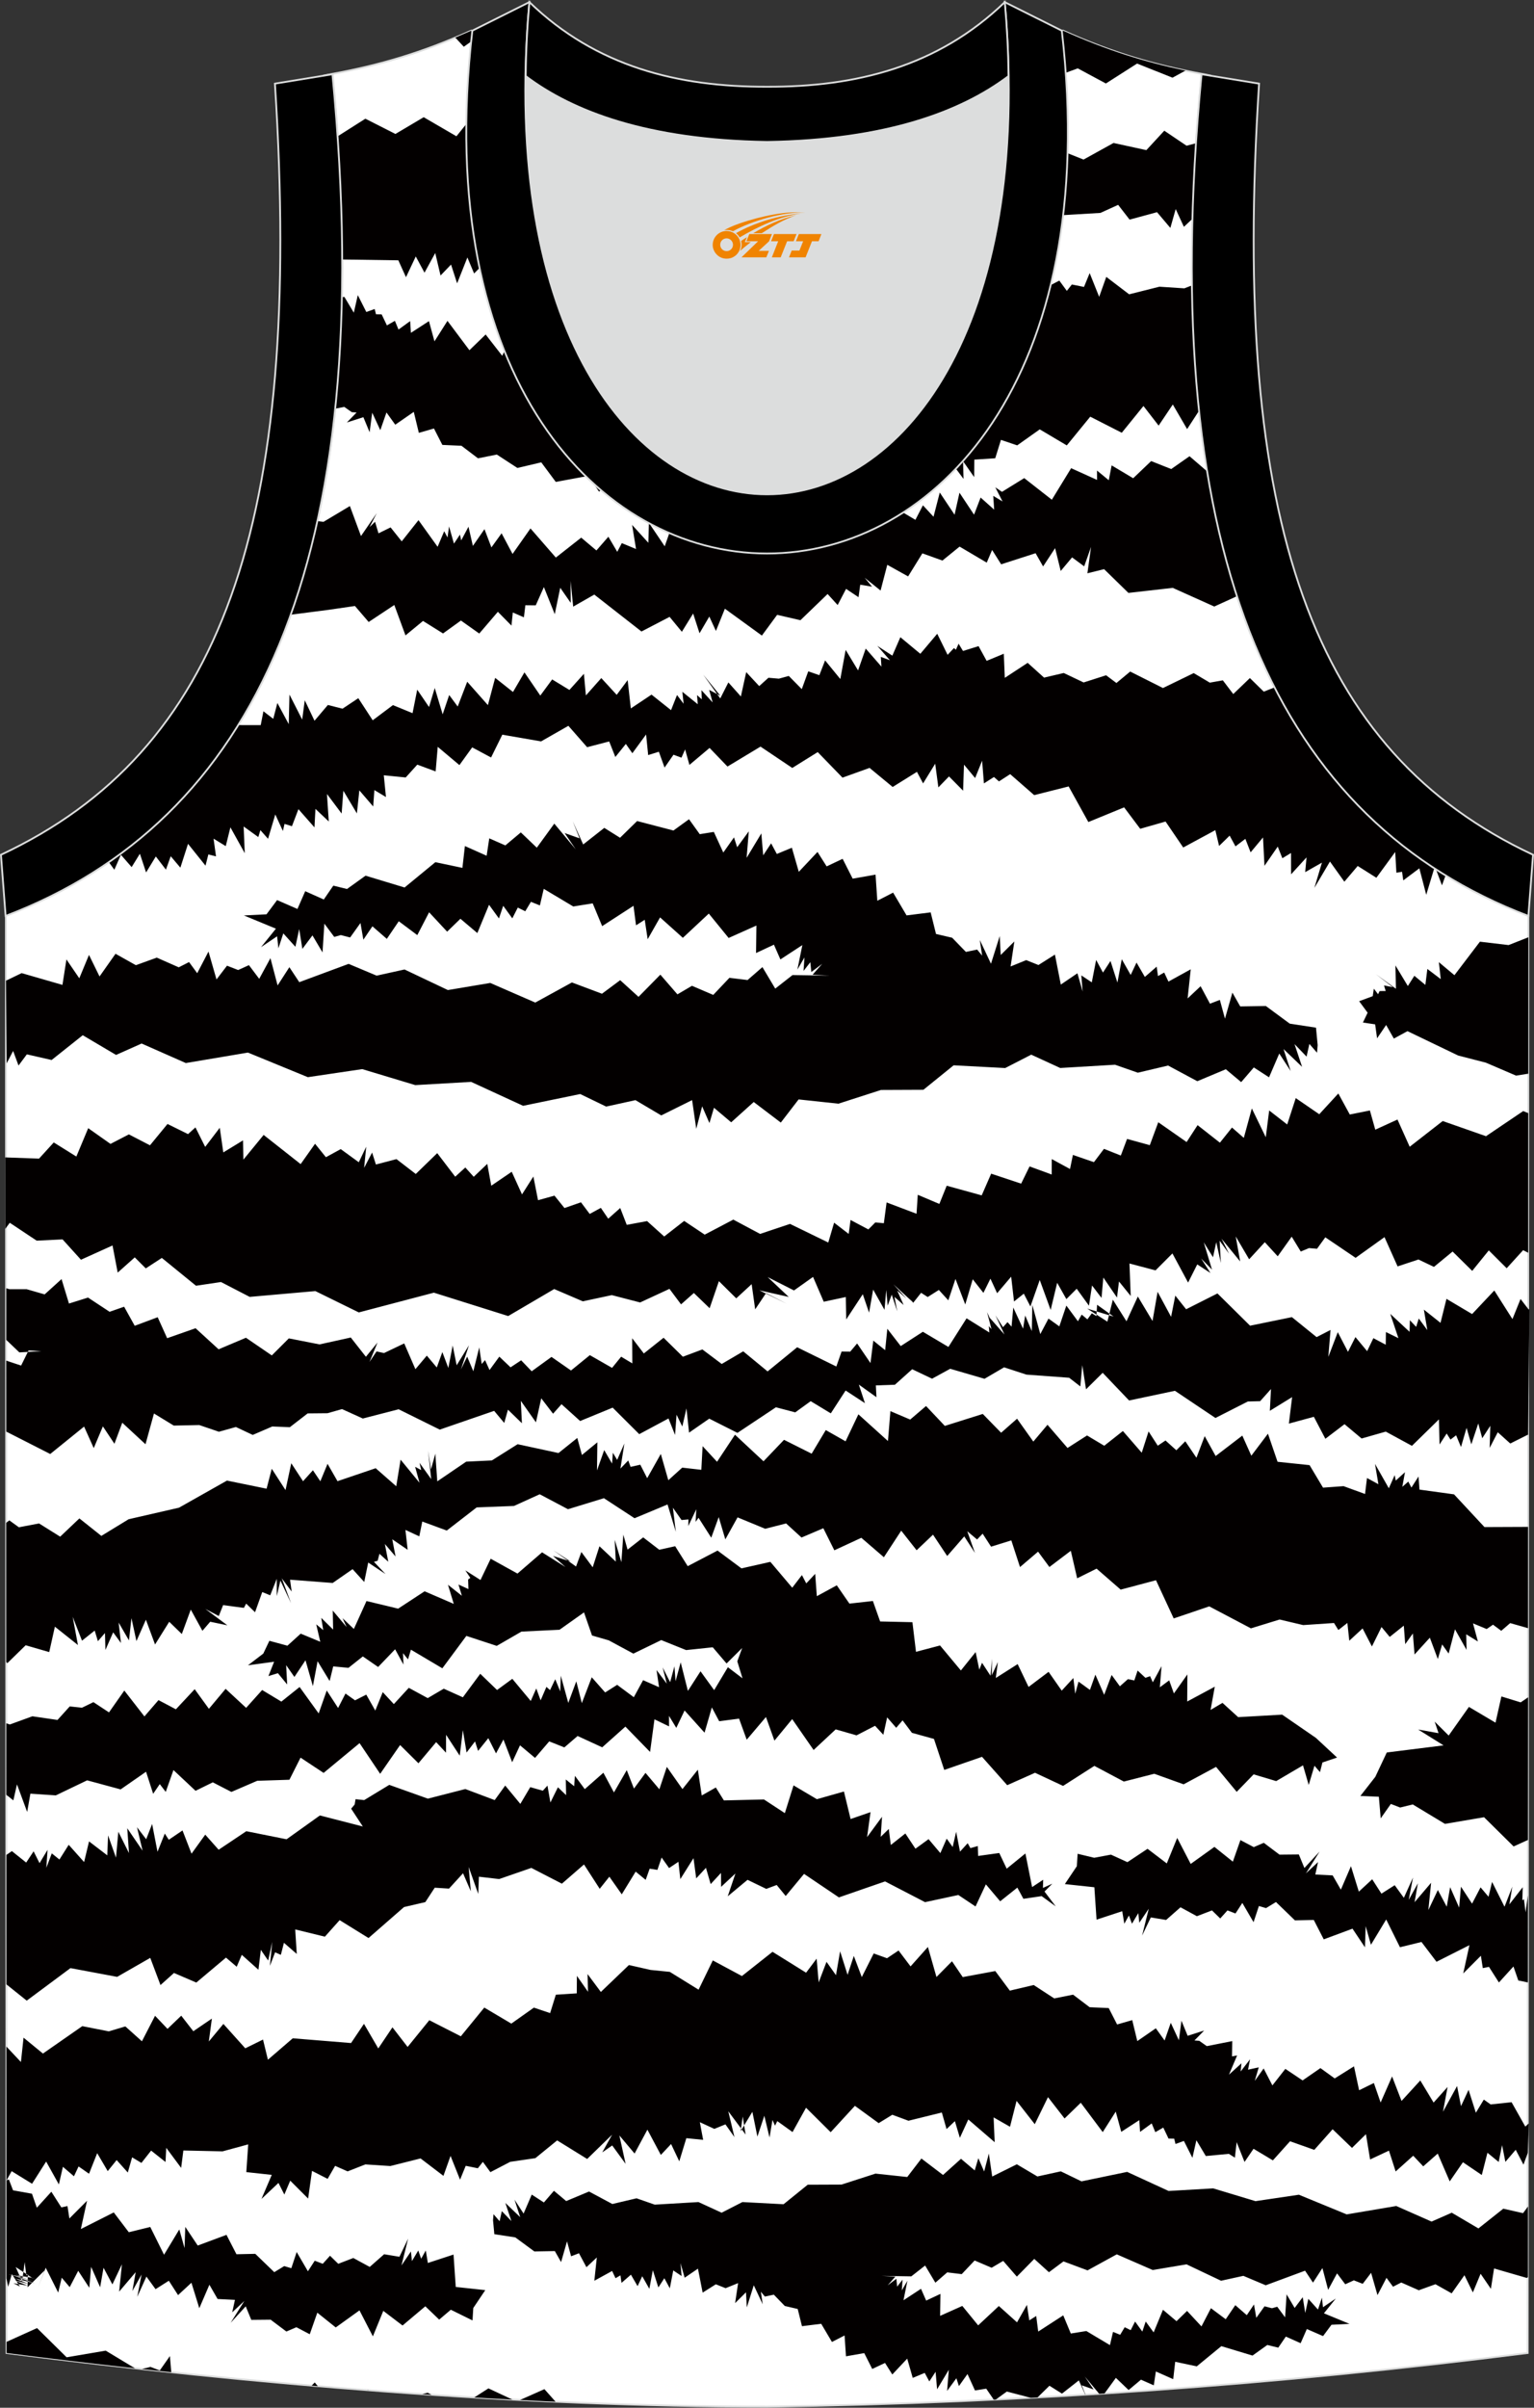 <?xml version="1.0" encoding="utf-8"?>
<!-- Generator: Adobe Illustrator 24.0.1, SVG Export Plug-In . SVG Version: 6.00 Build 0)  -->
<svg xmlns="http://www.w3.org/2000/svg" xmlns:xlink="http://www.w3.org/1999/xlink" version="1.1" id="图层_1" x="0px" y="0px" width="338.74px" height="531.5px" viewBox="0 0 338.74 531.5" enable-background="new 0 0 338.74 531.5" xml:space="preserve">
<rect x="0" y="0" width="338.74" height="531.5" fill="#333333" stroke="none"/>
<path fill-rule="evenodd" clip-rule="evenodd" fill="#FFFFFF" stroke="#DCDDDD" stroke-width="0.4" stroke-miterlimit="22.907" d="  M169.43,531.26c57.33-0.83,113.23-4.88,167.92-11.85l0.15-317.34c-54.49-20.76-82.59-77.21-72.14-185.76h0.02  c-10.55-1.98-19.58-4.58-30.61-9.53c-8.71,14.7-36.36,24.12-65.37,24.54c-29.01-0.42-56.65-9.84-65.36-24.54  c-11.05,4.96-20.07,7.55-30.62,9.53h0.02C83.9,124.86,55.79,181.29,1.3,202.07l0.14,317.34  C55.69,526.33,114.77,531.26,169.43,531.26L169.43,531.26z"/>
<path fill-rule="evenodd" clip-rule="evenodd" fill="#030000" d="M219.44,529.71l0.45-0.02l2.44-1.77l5.29,1.38l1.49-0.08l2.63-2.58  l2.77,1.74l3.72-2.92l1.41,3.15h0.05l-0.82-2.07l2.63,0.93l-1.96-2.87l3.19,3.82l1.17-0.07l2.51-3.45l2.81,2.69l2.73-2.29l2.83,1.25  l0.46-3.06l3.83,1.7l0.44-3.84l4.76,1.01l5.43-4.46l6.88,2.08l3.27-2.34l2.42,0.59l1.67-2.44l3.27,1.46l1.37-3.13l3.58,1.56  l1.86-2.5l3.98-0.2l-5.65-2.33l2.62-3.26l-2.83,1.92l-0.23-2.12l-0.87,2.63l-2.13-2.36l-0.68,3.12l-0.56-3.49l-1.78,2.38l-1.78-3.01  l-0.33,5.08l-1.74-2.34l-1.16,0.33l-1.64-0.43l-1.82,2.54l-0.51-2.94l-1.59,2.36l-2.54-2.21l-2.11,3.11l-3.27-2.44l-2.09,4.02  l-3.18-3.42l-2.33,2.27l-2.99-2.52l-2.06,4.99l-1.75-2.4l-0.75,2.22l-1.6-2.21l-0.97,1.9l-1.32-0.65l-1,1.67l-1.58-0.64l-0.68,2.92  l-5.21-3.11l-3.43,0.55l-1.67-4.01l-5.53,3.58l-0.44-3.44l-1.53,0.97l-0.52-3.42l-2.19,3.85l-4.01-3.6l-4.57,4.27l-3.5-4.29  l-4.9,2.19l0.07-4.85l-3.15,1.48l-1.14-2.6l-3.87,2.53l0.87-4.32l-1.24,2.15l0.16-2.38l-1.19,1.54l-0.17-1.73l-1.92,1.44l1.69-1.92  l-3.01-0.16l6.54,0.1l3.05-2.39l2.26,3.79l2.62-2.28l3.2,0.39l2.85-3.01l3.75,1.6l2.56-1.51l3.01,3.47l3.85-3.91l3.24,2.94  l3.21-2.39l5.31,1.98l6.46-3.54l7.93,3.46l7.47-1.25l7.63,3.62l4.92-1.08l4.94,2.08l8.69-3.22l1.75,2.64l2.08-3.22l1.26,4.81  l1.97-3.64l1.81,2.41l1.9-0.87l1.96,0.77l1.85-2.43l1.41,4.92l1.99-3.81l1.44,1.96l1.82-0.93l3.87,1.71l3.68-1.33l3.58,2.01l2.82-4  l1.86,3.8l1.71-4.12l2.27,3.32l0.7-4.49l7.19,2.08l0.29-0.14l0.01-15.62l-1.09,1.47l-4.36-0.99l-5.49,4.36l-5.89-3.47l-4.46,1.96  l-7.79-3.44l-10.95,1.85l-10.56-4.34l-9.58,1.42l-9.34-2.82l-9.85,0.57l-9.15-4.21l-10.08,2.09l-4.57-2.21l-5.17,1.13l-4.54-2.69  l-5.44,2.7l-0.74-5.07l-1.04,3.96l-1.28-2.94l-0.8,2.7l-3.03-2.56l-3.97,3.57l-4.77-3.63l-3.13,4.08l-7.01-0.75l-7.5,2.42  l-7.47,0.03l-5.33,4.31l-9.09-0.48l-4.59,2.35l-5.11-2.35l-9.66,0.57l-4.02-1.4l-5.34,1.26l-5.15-2.76l-5.04,2.11l-2.71-2.27  l-2.22,2.58l-2.68-1.74l-1.8,4.19l-2.01-3.08l1.26,3.87l-3.28-3.14l1.34,4.01l-2.12-2.2l-0.49,2.23l-1.34-1.55l-0.11,1.33l0.29,3.08  l4.63,0.71l4.21,3.1l4.52-0.08l1.38,2.43l1.31-4.58l0.9,3.3l1.74-0.67l1.65,3.08l2.29-2.15l-0.55,5.14l3.93-2.16l0.75,1.6l1.09-0.63  l0.23,1.66l2.08-1.81l1.47,2.53l1.03-2.18l1.57,2.77l0.77-4.11l1.22,3.81l1.32-2.04l1.21,2.23l0.76-3.95l1.84,1.23l-0.24-2.85  l0.92,3.23l2.93-2l1.04,5.29l2.91-1.84l2.16,0.86l2.76-1.12l-0.66,4.41l2.4-2.38l0.18,3.33l1.54-4.88l1.97,4.19l-0.41-2.77  l0.89,1.07l1.98-0.42l2.42,2.5l2.85,0.66l0.94,3.8l4.25-0.53l2.37,4.01l2.79-1.43l0.31,4.6l4.03-0.71l1.77,3.5l2.82-1.33l1.61,2.55  l3.29-3.5l1.22,4.25l2.65-1.1l1.01,1.88l1.39-2.12l0.33,3.86l2.59-4.31l-0.38,4.67l2.05-2.8l0.56,1.73l1.89-2.66l1.66,3.63l2.48-0.4  L219.44,529.71L219.44,529.71z M337.37,475.22l-0.95,2.62l-1.72-3.29l-2.28,2.67l-0.73-3.69l-0.75,3.71l-2.48-2.03l-1.25,4.91  l-4.16-2.82l-2.92,4.23l-2.65-6.14l-3.2,2.82l-2.21-2.35l-3.88,3.48l-1.48-4.6l-4.16,1.95l-0.92-5.58l-3.08,3.03l-4.28-4.12  l-4.05,4.55l-5.35-1.9l-3.79,4.22l-4.27-2.56l-1.99,2.91l-1.74-4.37l-0.39,3.42l-1.33-0.84l-5.09,0.48l-2.08-3.48l-0.88,3.87  l-1.88-3.72l-1.85,0.67l-0.29-1.17l-1.25-0.02l-1.16-2.43l-1.76,1.01l-0.8-1.93l-2.57,1.87l-0.17-2.59l-3.98,2.58l-1.22-4.46  l-2.87,4.52l-4.85-6.48l-3.58,3.47l-3.66-4.71l-2.92,5.97l-4.02-5.14l-1.45,5.71l-3.62-2.07l0.24,5.48l-5.83-5.02l-1.86,4.05  l-1.1-3.68l-1.84,1.75l-1.04-3.66l-7.37,1.82l-3.57-1.32l-3.01,1.85l-5.25-3.82l-5.35,5.82l-5.44-5.4l-2.98,5.37l-3.37-2.42  l-0.5,1.01l-0.56-1.27l-0.65,3.88l-1.15-4.8l-1.53,4.6l-1.11-5.47l-2.6,4.29l0.47-3.24l0.64,3.97l-3.83-5.14l1.36,5.7l-1.99-2.81  l-2.45,1l-3.2-1.48l0.73,3.9l-3.71-0.37l-1.56,5.11l-1.81-3.82l-2.26,2.41l-2.97-5.58l-2.83,5.27l-3.36-3.99l1.38,6.27l-2.96-4.06  l-2.2,1.53l2.18-3.92l-5.51,5.37l-6.63-4.1l-4.81,3.92l-5.55,0.81l-4.38,2.28l-1.66-2.27l-1.11,1.41l-2.68-0.54l-1.25,3.06  l-2.1-5.25l-1.57,4.41l-5.05-3.85l-6.68,1.68l-5.51-0.36l-3.92,1.54L74,478.1l-1.65,2.87l-3.45-1.76l-0.86,6.11l-3.95-3.95  l-1.3,3.06l-1.3-2.56l-3.75,3.53l2.27-5.31l-5.62-0.61l0.42-6.12l-5.66,1.54l-8.66-0.19L40,478.55l-3.29-4.43l-0.16,3.13l-3.18-2.52  l-2.14,2.72l-2.06-1.23l-0.95,3.35l-2.46-2.75l-1.97,2.44l-2.33-3.96l-1.8,4.54l-2.31-1.61l-1.02,2.17l-2.44-2.09l-0.89,3.89  l-2.81-5.05l-3.11,4.9l-4.51-2.78l-1.12,2.02l0.51-0.18l0.92,2.39l4.18,0.75l1.07,3.09l3.21-3.53l2.2,3.45l1.36-0.28l0.42,2.73  l3.9-3.91l-1.37,6.25l7.27-3.67l3.32,4.37l4.74-1.16l3.04,6.13l3.37-5.58l1.16,4.11l0.16-4.68l2.75,4.12l6.35-2.36l2.2,4.28  l4.16-0.09l4.19,4.05l2.19-1.34l1.58,0.46l1.18-3.57l2.48,4.25l1.51-2.33l1.77,0.68l1.6-1.78l1.82,1.78l3.33-1.28l3.62,1.97  l3.18-2.8l3.38,0.56l1.92-4.01l-1.47,5.93l2.09-3.1l0.22,2.13l1.4-2.34L93,498.6l1.02-1.82l0.46,2.76l5.67-1.86l0.49,7.15l6.52,0.7  l-2.65,3.95l-0.17,2.74l-4.79-2.36l-2.57,2.18l-3.06-2.94l-5.03,4.24l-4.25-3.23l-2.3,5.63L79.38,510l-5.24,3.77l-4.07-3.26  l-1.67,4.76l-2.95-1.55l-2.21,0.95l-3.47-2.61l-4.28,0.04l-1.23-2.99l-3.33,3.64l3.03-4.83l-2.68,2.51l0.6-2.75l-3.83-0.19  l-1.81-3.15l-2.23,5.18l-1.74-5.62l-2.95,2.73l-2.04-3.17l-2.93,1.86l-2.02-2.78l-2.02,4.47l0.95-4.93l-2.03,3.66l0.73-4.17  l-3.65,4.29l0.61-6.03l-2.1,4.44l-1.96-3.68l-0.75,4.31l-1.99-4.51l-0.4,4.62l-2.45-3.74l-1.88,3.6l-1.76-2.08l-0.78,3.28  l-2.76-5.48l-1.73,4.44l1.56-3.92l-3.84,3.79l0.08-2.88l-0.35,0.23l-0.36-2.89l-0.57,4.26l-1.42-3.19l3.55,2.33L4,502.12l3.83,0.87  l-4.4-0.81l2.08,0.58l-3.63-0.71l5.67,1.5l-3.75-0.88L7.63,504l-4.32-1.03l2.98,1.18l-3.04-0.76l2.83,1.14l-3.13-0.52l1.45,0.72  l-1.79-2.75l-0.8,2.82l-0.38-1.87l-0.02-51.17l3.21,3.42l0.58-5.38l4.28,3.51l8.69-6.05l5.85,1.15l3.66-1.09l3.66,3.28l2.9-5.63  l2.75,2.89l3.03-2.91l2.67,3.43l4.1-2.79l-0.68,5.06l3.22-3.88l4.83,5.38l3.92-1.93l1.08,4.45l5.49-4.73l12.87,1.05l2.85-4.24  l3.16,5.43l3.13-4.66l3.35,4.33l4.79-5.9l6.96,3.55l5.18-6.34l5.97,3.54l4.98-3.53l3.59,1.21l1.26-4.06l4.62-0.3l0.03-3.86  l2.46,3.52l-0.11-3.92l2.94,3.95l6.2-5.94l4.77,1.08l4.26,0.43l6.35,3.93l3.14-6.46l6.43,3.45l6.76-5.35l7.41,4.61l2.33-3.1  l0.45,5.24l1.73-4.54l2.09,2.95l0.91-5.28l1.65,5.2l1.38-4.17l1.76,4.67l2.63-5.22l2.94,1.06l2.55-1.71l2.65,3.51l3.83-4.29  l1.89,6.63l3.43-3.47l2.37,3.49l7.19-1.33l3.21,4.32l5.27-1.24l4.54,2.96l4.16-0.83l3.65,2.77l4.22,0.19l1.85,3.62l3.34-0.96  l1.12,4.63l4.09-2.83l1.94,2.7l1.36-3.91l1.79,3.86l0.57-4.32l1.37,3.33l3.65-1.17l-2.15,2.2l1.07,0.08l1.65,1.17l5.63-1.11  l-0.06,3.37l1.13-0.2l-1.8,4.24l2.76-2.51l-0.18,1.81l2.08-2.7l-0.45,2.3l2.37-0.52l-0.88,2.99l1.96-2.74l1.93,3.74l2.86-3.65  l3.81,2.55l3.94-2.72l3.15,2.28l4.26-2.67l1.13,5.28l3.26-1.6l1.49,4.31l2.53-5.76l2.09,5.41l4.14-4.52l2.94,4.88l3.09-3.45  l-1.02,5.48l3.11-5.68l0.87,4.44l1.67-3.6l1.61,5.05l1.76-2.9l1.51,1.07l4.62-0.49l3.03,5.38l0.78-0.71L337.37,475.22L337.37,475.22  z M337.39,437.61l0.01-19.25l-0.52,3.77l-0.36-2.89l-0.35,0.23l0.08-2.88l-2.95,3.79l0.66-3.92l-1.73,4.44l-2.75-5.48l-0.78,3.28  l-1.76-2.08l-1.88,3.6l-2.45-3.75l-0.4,4.62l-1.99-4.51l-0.75,4.31l-1.96-3.68l-2.1,4.43l0.61-6.03l-3.65,4.29l0.73-4.17l-2.03,3.66  l0.95-4.93l-2.02,4.47l-2.02-2.78l-2.93,1.86l-2.04-3.17l-2.95,2.73l-1.74-5.62l-2.23,5.18l-1.81-3.15l-3.83-0.19l0.6-2.75  l-2.68,2.5l3.03-4.83l-3.36,3.64l-1.23-2.99l-4.27,0.04l-3.47-2.61l-2.21,0.95l-2.95-1.55l-1.67,4.76l-4.07-3.26l-5.24,3.76  l-2.98-5.74l-2.3,5.63l-4.25-3.23l-4.44,2.95l-3.64-1.66l-3.7,0.69l-3.66-0.88l-0.17,2.74l-2.65,3.95l6.52,0.7l0.48,7.15l5.67-1.86  l0.46,2.76l1.02-1.82l0.67,1.82l1.4-2.34l0.22,2.13l2.09-3.1l-1.47,5.93l1.92-4.01l3.38,0.56l3.18-2.8l3.62,1.97l3.33-1.28  l1.82,1.78l1.6-1.78l1.77,0.68l1.51-2.33l2.48,4.25l1.18-3.57l1.58,0.46l2.19-1.34l4.19,4.05l4.16-0.09l2.2,4.28l6.35-2.36  l2.75,4.12l0.16-4.68l1.16,4.11l3.37-5.58l3.04,6.13l4.75-1.16l3.32,4.37l7.27-3.67l-1.37,6.25l3.9-3.91l0.42,2.73l1.36-0.28  l2.2,3.45l3.21-3.53l1.07,3.09L337.39,437.61L337.39,437.61z M337.4,406.16l-3.16,1.43l-6.53-6.45l-8.63,1.47l-7.11-4.29l-2.79,0.68  l-2.05-0.79l-2.24,3.18l-0.41-4.77l-4.08-0.17l3.3-4.23l2.53-5.37l12.54-1.57l-5.61-3.5l4.5,0.81l-0.85-2.55l3.09,3.07l4.47-6.32  l5.87,3.48l1.3-5.79l4.26,1.31l1.64-1.12L337.4,406.16L337.4,406.16z M337.42,359.41l0.01-22.36l-9.63,0.04l-6.72-7.22l-7.63-1.05  l-0.21-2.89l-1.57,2.44l-0.69-1.32l-1.32,1.16l0.59-3.23l-2.04,1.85l-0.23-1.21l-1.3,2.9l-3.05-5.37l0.75,4.48l-2.52-1.37  l-0.43,3.53l-4.74-1.73l-4.54,0.33l-2.97-4.97l-7.07-0.74l-2.12-6.2l-3.67,4.86l-1.99-4.44l-5.89,4.51l-2.42-4.39l-1.82,4.77  l-2.46-3.63l-1.98,1.98l-2.39-2.16l-1.71,1.15l-2.03-3.15l-1.51,4.7l-4.16-4.79l-4.12,3.25l-3.8-2.27l-4.31,2.76l-4.42-5.12  l-3.13,3.71l-3.59-5.05l-3.52,3.1l-4.05-4.15l-8.38,2.64l-4.15-4.39l-3.5,2.99l-4.37-1.86l-0.54,6.6l-6.53-5.9l-2.83,5.96  l-4.37-2.48l-3.12,5.21l-6.1-3.06l-4.53,4.74l-6.3-5.87l-3.96,5.98l-3.19-3.45l-0.28,5.22l-4.22-0.48l-3.07,2.78l-1.66-5.8  l-3.01,5.35l-1.52-2.98l-2.14,0.48l-0.52-1.41l-1.73,1.79l0.88-5.54l-1.6,3.62l-0.95-1.58l-0.17,2.4l-1.74-2.98l-1.59,4.49  l0.08-6.21l-3.41,2.8l-1.02-3.76l-4.15,3.33l-9.03-1.95l-5.68,3.58l-5.67,0.27l-6.39,4.35l-0.43-6.11l-0.96,3.48l-0.64-4.15  l0.69,6.28l-2.58-3.59l0.37,1.6l-1.34-0.72l0.97,3.52l-4.18-5.1l-0.96,5.87l-4.54-3.98l-8.43,2.86l-2.2-3.83l-1.59,3.85l-1.64-2.43  l-2.18,2.42L64.32,323l-1.27,5.93l-3.04-4.71l-1.14,4.4l-8.75-1.79l-10.59,5.98l-11.12,2.55l-6.03,3.68l-4.85-3.86l-4.24,4.03  l-4.67-2.92l-4.45,0.85l-2.11-1.53l-0.69,0.55l0.01,30.74l0.26,0.22l4.03-3.94l5.2,1.51l1.25-5.61l5.09,4.05l-1.16-6.23l2.06,5.27  l2.8-2.23l0.71,2.34l1.56-1.8l0.1,3.75l1.71-3.9l1.72,2.35l-0.51-4.51l2.28,3.94l0.55-4.91l1.1,5.06l2.09-4.72l2.02,5.47l3.13-5.01  l2.78,2.7l1.98-5.39l2.57,4.68l1.72-2l3.79,0.79l-4.87-3.62l2.97,1.57l0.96-2.41l4.59,0.61l0.5-0.94l1.96,1.9l1.59-4.45l1.76,0.71  l1.45-3.64v3.82l0.8-3.43l2.35,4.98l-2.06-5.49l2.2,2.94l-0.36-2.62l9.42,0.72l4.39-3.05l2.57,2.83l0.88-4.29l3.82,2.54l-2.55-2.69  l0.82-0.25l0.39-1.53l1.95,1.76l-0.75-3.92l2.36,2.76l-0.73-3.8l3.4,2.32l-0.49-4.39l3.06,1.42l0.66-3.27l5.41,1.99l6.6-5.11  l8.24-0.32l5.68-2.58l6.24,3.3l7.94-2.43l6.76,4.42l7.29-3.04l1.83,6.05l-0.65-5.33l1.91,2.72l1.52-0.14l-0.03,1.47l1.77-3.72  l-0.16,2.8l0.65-0.91l2.81,4.4l1.65-4.55l1.46,4.92l2.7-4.86l6.11,2.52l4.61-1.18l3.4,3.11l4.82-2.05l2.43,4.87l5.96-2.76l4.98,4.29  l3.83-5.86l3.4,4.32l3.62-3.44l3.13,4.71l3.77-4.33l2.36,3.65l-1.7-4.79l2.17,1.82l1.23-1.28l1.86,2.87l4.47-1.39l1.92,5.89  l3.99-3.4l2.5,3.39l4.73-3.58l1.4,6.07l4.29-2.13l5.32,4.63l7.8-2.07l3.91,8.43l7.85-2.66l9.2,4.85l6.34-1.95l5.2,1.23l6.81-0.46  l0.96,1.55l1.99-1.56l0.42,3.92l2.94-2.71l2.06,3.98l2.12-4.29l1.81,2.18l3.11-2.49l0.31,4.09l1.69-2.36l0.37,4.64l3.38-3.71  l1.76,4.71l0.96-3.22l1.43,2.01l1.4-5.35l2.56,4.55l-0.08-3.45l2.58,1.59l-1.08-4l3.02,1.25l1.4-0.96l1.82,1.35l1.97-1.7  L337.42,359.41L337.42,359.41z M337.44,316.74l-0.07-0.03l-3.87,1.94l-2.76-2.49l-1.79,3.46l0.14-4.88l-1.78,2.74l-0.88-3.26  l-1.53,4.61l-1.05-3.64l-1.23,4.23l-1.08-2.59l-1.24,0.95l-0.84-1.34l-1.58,2.42l-0.13-5.54l-5.96,5.84l-5.78-3.14l-5.34,1.52  l-3.77-3.16l-4.23,3.22l-2.54-4.85l-5.52,1.5l0.72-5.85l-4.92,3.03l0.25-4.81l-2.39,2.68l-2.72,0.07l-7.15,3.64l-8.95-6l-10.12,2.14  l-5.83-6.11l-3.68,3.64l-0.83-5.32l-0.43,4.68l-2.47-1.91l-9.43-0.69l-4.93-1.61l-4.33,2.53l-7.57-2.21l-4.01,2.19l-4.39-2.09  l-3.81,3.42l-4.21,0.15l0.13,2.61l-3.89-2.79l1.35,4.1l-4.27-2.79l-3.27,5.04l-4.44-2.69l-3.41,2.47l-4.27-1.12l-8.49,5.65  l-6.23-3.14l-4.46,3.09l-0.57-5.36l-0.92,4.01l-1.27-2.61l-0.33,4.47l-1.45-3.64l-6.46,3.46l-5.87-5.85l-7.18,2.95l-4.11-3.71  l-1.87,2.1l-2.61-3.4l-1.17,5.3l-3.34-4.74l0.24,4.94l-3.08-2.99l-0.82,2.93l-2.23-2.67l-12.01,4.14l-9.08-4.49l-7.91,2.04  l-4.59-2.08l-3.21,0.91L67.94,312l-3.93,3.04l-3.89-0.15l-4.31,1.86L52.09,315l-3.75,1.05L44,314.57l-5.63,0.12L34,312.02  l-1.87,6.79L27,314.06l-1.73,4.64l-2.55-3.83l-2.02,4.79l-2.13-4.75l-7.48,6.05l-9.7-4.94l-0.01-15.67l3.28,1.09l1.65-3.34  l2.83,0.17l-4.87,0.26l-2.88-2.75v-11.4l0.74,0.21H5.9l3.96,1.14l3.73-3.38l1.64,5.4l4.21-1.32l4.76,3.14l3.21-1.12l2.34,4.21  l5.07-1.89l2.09,4.63l6.28-2.2l5.08,4.65l6.04-2.55l5.71,3.9l3.76-3.76l6.78,1.33l6.9-1.52l3.34,4.25l2.57-3.15l-1.78,4.29  l1.56-2.32l1.65,0.36l4.46-2.13l2.47,5.69l2.52-2.99l2.2,2.61l1.23-3.4l1.32,3.51l0.96-4.96l0.88,4.37l2.72-4.42l-1.79,5.35  l1.39-2.84l1.36,3.23l1.31-5.28l0.54,3.68l0.74-0.86l0.99,2.19l2.16-2.96l2.48,2.36l2.34-1.55l2.33,2.42l4.37-3.17l4.31,3l4.16-3.39  l4.91,2.81l2-2.47l2.47,1.48l-0.03-5.55l2.57,3.36l4.36-3.47l4.26,4.19l4.31-1.61l4.27,3.21l4.75-2.79l5.38,4.43l6.53-5.33  l8.65,4.25l1.16-3.31l1.9,0.03l1.53-1.81l2.95,4.33l0.62-4.96l2.62,2.11l0.48-4.72l2.96,3.82l4.89-3.16l5.64,3.35l4.01-6.32  l5.03,3.13l-0.12-1.4l0.59,0.65l-0.98-3.74l2.27,4.89l-1.75-3.73l3.32,3.77l-1.98-4.22l1.66,2.61l1-1.12l0.89,1l0.38-4.22l2.16,4.67  l0.47-2.91l1.46,3.44l0.12-5.77l1.76,6.43l1.81-3.42l2.39,1.72l1.55-4.59l2.56,3.46l0.83-1.47l1.26,1.05l0.98-1.35l1.01,0.63  l0.15-2.5l3.65,2.61l-5.84-1.77l4.46,2.89l1.21-4.85l3.01,4.77l2.51-5.47l3.24,5.41l1.12-6.45l2.98,5.52l0.93-4.68l2.39,3.01  l6.92-3.49l7.2,7.12l9.24-1.89l5.45,4.41l3.08-1.58l-0.49,5.95l2.09-5.46l2.25,4.34l1.65-3.26l2.58,3.11l1.38-2.87l2.73,1.45  l0.04-2.8l2.76,1.35l-1.8-5.36l4.26,3.96l0.07-2.56l1.39,1.47l0.57-1.85l1.89,2.56l-0.76-4.52l3.59,2.85l-1.94-2.17l2.02,2.26  l1.32-5.32l5.66,3.36l4.9-5.2l4.01,6.31l1.79-4.44l1.8,2.34l0.14-0.18L337.44,316.74L337.44,316.74z M337.46,276.54l0.01-30.82  l-1.11-0.46l-8.22,5.55l-9.56-3.35l-7.29,5.68l-2.7-6.01l-4.9,2.24l-1.19-4.24l-4.44,0.89l-2.53-4.64l-4.21,4.58l-5.19-3.56  l-1.89,5.82l-3.98-3.09l-0.75,5.91l-3.08-6.36l-1.77,6.5l-2.61-2.28l-2.67,3.34l-4.93-3.87l-2.42,3.73l-6.26-4.37l-1.87,5.06  l-5.02-1.38l-1.38,3.67l-3.72-1.48l-2.22,2.94l-4.64-1.6l-0.64,3.11l-4.03-2.19l-0.01,3.41l-4.89-1.79l-1.86,3.8l-6.62-2.2  l-2.09,4.79l-7.73-2.13l-1.62,4.02l-4.77-2.02l-0.27,4.19l-6.61-2.5l-0.61,4.59l-1.88-0.18l-1.54,1.55l-3.93-2.09l-0.41,3.08  l-3.22-2.48l-1.29,4.38l-8.45-4.11l-6.61,2.21l-5.91-3.16l-6.32,3.32l-4.53-3.03l-4.41,3.44l-3.78-3.4l-4.49,0.83l-1.44-3.72  l-2.65,2.36l-1.63-2.39l-2.46,1.34l-1.93-2.57l-3.64,1.27l-2.21-2.74l-3.63,1.01l-1.03-5.23l-2.51,3.95l-2.27-5l-4.52,3.08  l-0.88-4.82l-2.99,2.85l-1.86-2.05l-2.23,2.03l-3.97-5.2l-4.74,4.6l-4.26-3.28l-4.54,1.19l-0.84-2.64l-1.76,3.37l0.46-4.66  l-1.64,3.43l-3.99-2.9l-3.27,1.79l-2.4-2.97l-3.18,4.49l-8.17-6.44l-4.47,5.45l-0.08-4.25l-4.36,2.66l-0.78-5.44l-3.22,4.22  l-2.15-4.3l-1.64,1.48l-4.53-2.24l-3.87,4.71l-4.66-2.41l-4.06,2.1l-4.92-3.47l-2.62,6.26l-4.99-3.11l-3.25,3.57l-7.48-0.27  l0.01,15.79l1.01-1.36l5.94,3.95l5.72-0.28l4.06,4.49l6.97-3.15l1.14,5.99l3.77-3.36l2.43,2.43l3.55-2.31l7.54,6.14l5.52-0.82  l6.34,3.28l14.5-1.28l9.59,4.71l16.58-4.36l16.41,5.16l10.16-5.96l6.32,2.71l6.4-1.37l6.25,1.62l6.48-3l2.56,3.42l2.83-2.51  l3.48,3.36l2.05-5.97l3.83,3.79l3.4-3.13l0.78,5.56l2.4-3.58l4.56,2.33l-6.04-2.95l6.49,1.46l-4.65-4.38l5.81,2.95l4.21-2.99  l2.36,5.48l4.87-1.04l0.09,4.95l3.66-5.57l1.39,4.07l0.9-5.09l2.51,4.47l0.38-4.39l0.32,3.46l0.89-2.42l1.23,3.69l-0.63-3.2  l2.03,1.79l-1.41-3.18l2.02,1.74l-2.86-3.11l4.22,3.86l-2.1-2.86l2.24,3.07l1.75-2.21l1.46,0.93l2.46-1.56l2.09,2.29l1.58-4.72  l2.16,5.64l1.65-5.57l2.36,3l1.55-3.13l1.48,3.21l3.1-3.65l0.63,5.48l2.16-1.73l1.46,2.82l2.06-5.84l2.41,6.61l1.44-5.99l2.03,3.6  l2.28-2.29l2.71,3.74l0.68-4.46l2.09,2.75l0.4-4.5l3.02,4.42l0.44-3.55l2.59,3.2l-0.28-7.17l5.76,1.52l3.73-3.74l3.46,6.43  l2.02-4.01l2.92,1.9l-2.06-3.2l2.4,2.45l-1.82-6.02l2.04,3.29l0.72-3.32l1.02,4.59l-0.28-4.92l2.09,2.87l-1.67-3.32l4.12,5.03  l-0.98-5.52l2.96,5.04l3.46-3.77l2.85,3.11l3.09-4.33l2,3.28l1.82-0.76l1.77,0.15l1.83-2.53l6.69,4.53l6.38-4.57l2.89,6.46  l4.61-1.52l3.42,1.63l4.12-3.39l4.33,4.27l3.66-4.52l3.95,3.94l3.63-3.99L337.46,276.54L337.46,276.54z M337.48,237.01l0.01-30.11  l-4.36,1.72l-6.33-0.75l-5.63,7.4l-3.44-2.88l0.42,3.74l-2.96-2.24l-0.44,3.52l-2.43-2.01l-1.44,2.26l-2.74-4.55l0.11,5.15  l-4.41-3.2l3.72,2.86l-1.94-0.4l0.37,1.24l-1.34,0.01l-0.34,0.7l-0.94-1.23l-0.24,1.66l-3,1.11l1.87,2.54l-1.04,2.17l2.7,0.4  l0.43,3.08l2-2.94l1.7,3l3.01-1.64l11.19,5.38l6.13,1.58l6.66,2.86L337.48,237.01L337.48,237.01z M319.25,193.14  c-0.75-0.46-1.49-0.92-2.22-1.4l1.39,3.7L319.25,193.14L319.25,193.14z M316.75,191.55c-14.54-9.5-26.4-22.62-35.22-39.84  l-2.46,0.97l-3.07-3l-3.67,3.53l-2.3-3.03l-2.88,0.51l-3.55-2.11l-6.79,3.3l-7.24-3.64l-3.04,2.53l-2.28-1.71l-4.96,1.59l-4.39-2.09  l-4.35,1.02l-3.62-3.26l-5.05,3.31l-0.22-5.32l-3.79,1.57l-1.78-3.25l-3.44,1.07l-0.97-1.61l-0.6,1.34l-0.42-0.38l-1.41,1.5  l-2.29-4.65l-3.73,4.42l-4.41-3.66l-1.77,4.07l-3.32-2.16l2.79,3.18l-2.02-0.75l0.14,2.15l-3.47-3.98l-1.69,4.82l-2.74-4.53  l-1.18,6.43l-3.36-4.11l-1.27,3.26l-2.45-0.85l-1.43,3.93l-2.87-2.91l-2.19,0.6l-2.3-0.2l-2.04,1.84l-2.87-3.08l-1.18,5.37  l-2.76-3.1l-1.79,3.53l-3.76-5.25l3.78,4.66l-2.47-1.29l0.77,2.77l-2.47-2.7l0.07,2.01l-1.05-0.93l0.16,2.01l-3.4-2.74l0.28,2.64  l-1.46-1.93l-1.32,3.34l-4.31-3.43l-4.57,3.05l-0.7-6.25l-2.42,3.25l-3.4-3.7l-3.4,3.83l-0.44-4.77l-3.2,3.56l-3.81-2.32l-2.62,3.56  l-3.5-5.12l-2.53,4.33l-3.94-3.12l-1.6,6.02l-4.57-5.16l-2.1,5.47l-1.88-2.54l-1.44,4.26L96,151.87l-1.26,4.2l-2.61-3.83l-1.03,5.19  l-4.33-1.78l-4.47,3.35l-3.18-4.88l-3.48,2.32l-3.24-0.82l-2.95,3.48l-2.15-4.52l-0.57,4.27l-2.81-5.53l-0.16,6.53l-2.51-4.67  l-0.91,3.5l-2.17-1.67l-0.6,3.06l-5.02-0.01c-7.74,12.46-17.33,22.44-28.57,30.18l1.27,1.75l1.45-3.3l2.37,2.72l1.82-2.95l1.37,4.13  l2.15-3.53l2.23,2.91l1.06-2.96l2.13,2.52l1.69-5.26l3.86,4.82l0.63-2.48l1.69,0.43l-0.54-3.91l2.69,1.65l1.03-4.15l3.17,5.71  l-0.25-5.9l3.24,2.34l0.46-1.53l1.69,1.91l1.6-5.37l1.68,3.65l0.36-1.57l1.64,0.51l1.43-3.76l3.54,4.02l0.22-4.08l2.94,2.78  l-0.4-6.07l3.24,4.32l0.38-5.04l2.99,5.01l0.54-5.09l3.06,3.56l0.26-3.62l2.56,1.53l-0.48-4.8l4.84,0.48l2.56-2.83l4.05,1.5  l0.46-5.43l4.79,4.03l2.82-3.91l4.17,2.23l2.48-5.03l8.56,1.48l6.03-3.44l4.14,4.72l4.87-1.27l1.36,3.43l2.32-2.88l1.44,2.05  l3.03-4.14l0.46,4.55l2.36-0.74l1.26,3.5l1.97-2.84l1.76,0.65l0.81-1.82l0.95,3.42l4.45-3.75l3.95,4.11l7.3-4.4l7.01,4.71l5.62-3.5  l5.47,5.64l5.98-2.15l5.1,4.21l5.36-3.34l1.36,2.55l2.67-4.35l0.7,5.23l2.35-2.42l3.11,3.15l0.2-5.75l2.46,2.96l1.54-3.83l0.4,5.01  l2.22-1.41l1.1,0.97l2.48-1.6l5.3,4.63l7.61-1.92l4.35,7.86l7.9-3.24l3.55,4.73l5.6-1.6l3.9,5.73l7.09-3.83l0.83,3.49l2.33-2.28  l1.29,2.37l2.18-1.66l1.16,2.98l2.74-3.29l0.32,6.27l2.93-4.25l1.02,2.57l1.91-1.15l0.02,4.7l3.41-3.74l-0.3,3.26l3.7-2.1  l-1.67,5.58l3.44-5.82l3.18,4.45l2.95-3.47l4.12,2.6l4.16-5.69l0.26,4.58l1.25-0.21l0.27,1.9l3.55-2.66l1.52,5.84L316.75,191.55  L316.75,191.55z M273.2,131.58l-5.06,2.31l-9.17-4.12l-9.79,1.11l-5.37-5.24l-3.69,0.91l0.81-5.82l-1.52,4.29l-2.67-1.98l-2.51,3  l-1.24-5.04l-2.65,4.04l-1.66-2.92l-7.6,2.45l-2-3.17l-1.19,2.8l-5.99-3.54l-3.79,3.08l-4.43-1.59l-3.15,5.09l-4.6-2.56l-1.48,5.68  l-3.51-2.82l1.63,1.97l-2.61-0.44l-0.38,2.76l-2.75-1.84l-1.86,3.57l-2.22-2.44l-6,5.79l-5.14-1.19l-3.37,4.58l-8.17-5.93  l-1.98,4.91l-1.46-3.18l-2.16,3.69l-1.41-4.36l-2.49,4.03l-2.71-3.29l-6.21,3.23l-10.42-8.15l-4.66,2.66l-0.58-5.69l0.04,4.86  l-2.32-3.33l-1.21,5.83l-2.4-5.99l-1.8,4.04l-2.29-0.02l-0.32,2.66l-2.45-1.07l-0.3,2.9l-3-3.05l-4.11,4.8l-4.05-2.87l-3.95,2.85  l-4.42-2.76l-3.87,3.19l-2.47-6.71l-5.66,3.75l-3.03-3.53l-5.92,0.86l-8.14,1.05l-0.24,0.2c2.34-6.48,4.33-13.44,5.96-20.86  l1.4,0.17l5.82-3.48l2.45,6.62l3.48-5.05l-1.59,3.08l1.22-1.18l0.76,2.55l2.67-1.31l2.46,3.08l3.7-4.68l4.22,5.88l1.46-3.44  l0.73,1.39l0.34-2.45l1.08,3.8l1.33-1.99l0.27,1.28l1.61-3.02l0.97,4.24l2.56-3.7l1.53,4.03l2.25-3.12l2.42,4.56l3.96-5.63l5.6,6.43  l5.6-4.4l3.36,2.83l2.64-3.03l1.96,3.33l1.01-1.92l3.14,1.3l-0.87-5.32l3.59,3.95l0.12-4.41l3.49,5.18l1.93-5.49l2.76,2.82  l2.62-1.55l1.63,1.94l2.8-2.37l-2.8,4.34l3.77-4.18l-1.02,4.89l1.74-3.08l0.71,3.66l1.25-4.14l0.53,4.29l5.1-1.55l7.86,0.2  l6.87-4.46l4.89,1.05l3.27-1.42l4.04-0.63l3.3-2.6l4.11,2.44l1.66-3.21l2.34,2.53l1.38-5.35l3.27,4.9l1.08-4.86l3.22,4.85l1.45-3.78  l2.99,2.67l-0.2-3.04l2.05,1.23l-1.6-3.12l1.48,1l4.91-3.03l6.1,4.77l4.26-6.96l5.72,2.59l-0.01-2.07l2.6,2.14l0.63-3.28l4.76,2.84  l3.97-3.79l4.43,1.76l4.04-2.83l3.99,3.43C268.25,114,270.45,123.15,273.2,131.58L273.2,131.58z M264.81,90.62  c-0.92-8.67-1.45-17.88-1.58-27.63l-1.7,0.66l-5.51-0.36l-6.68,1.68l-5.05-3.85l-1.57,4.41l-2.1-5.25l-1.25,3.06l-2.68-0.54  l-1.11,1.41l-1.66-2.27l-4.38,2.28l-5.55,0.81l-4.81,3.92l-6.63-4.1l-5.51,5.37l2.18-3.92l-3.34,2.02l1.65-0.46l-2.2,0.14l2.6-1.08  l-1.73-0.01l0.95-0.41l-0.91-0.09l-2.19-2.63l1.38,6.27l-3.36-3.99l-2.83,5.27l-2.97-5.58l-2.26,2.41l-1.81-3.82l-1.56,5.11  l-3.71-0.37l0.73,3.9l-3.2-1.48l-2.45,1l-1.99-2.81l1.36,5.7l-3.83-5.14l0.64,3.97l0.47-3.24l-2.6,4.29l-1.11-5.47l-1.53,4.6  l-1.15-4.8l-0.65,3.88l-0.56-1.27l-0.5,1.01l-3.37-2.42l-2.98,5.37l-5.44-5.4l-5.35,5.82l-5.25-3.82l-3.02,1.87l-3.57-1.32  l-7.37,1.82l-1.04-3.66l-1.84,1.75l-1.1-3.68l-1.86,4.05l-5.83-5.02l0.24,5.48L119.25,72l-1.45,5.71l-4.02-5.14l-2.88,5.97  l-3.66-4.7l-3.58,3.47l-4.85-6.48l-2.87,4.52l-1.22-4.46l-3.98,2.58l-0.17-2.59l-2.57,1.87l-0.8-1.93l-1.76,1.01l-1.16-2.43  l-1.25-0.02l-0.29-1.17l-1.85,0.66l-1.88-3.72l-0.88,3.87l-2.08-3.48l-0.55,0.05c-0.18,8.64-0.67,16.85-1.49,24.63l2.01-0.4  l1.65,1.16l1.07,0.08l-2.15,2.2l3.65-1.17l1.38,3.33l0.57-4.32l1.79,3.86l1.36-3.91l1.94,2.7l4.09-2.83l1.12,4.63l3.34-0.96  l1.85,3.62l4.22,0.19l3.65,2.77l4.16-0.83l4.54,2.96l5.27-1.24l3.21,4.32l7.19-1.33l2.37,3.49l3.43-3.47l1.89,6.63l3.83-4.29  l2.65,3.51l2.55-1.71l2.94,1.06l2.63-5.22l1.76,4.67l1.38-4.17l1.65,5.2l0.91-5.28l2.09,2.95l1.73-4.54l0.45,5.24l2.33-3.1  l7.41,4.61l6.76-5.35l6.43,3.45l3.14-6.46l6.35,3.93l4.26,0.43l4.77,1.08l6.2-5.94l2.94,3.95l-0.11-3.92l2.46,3.52l0.03-3.86  l4.62-0.3l1.26-4.06l3.59,1.21l4.98-3.53l5.97,3.54l5.18-6.34l6.96,3.55l4.79-5.91l3.35,4.33l3.13-4.66l3.16,5.43L264.81,90.62  L264.81,90.62z M263.35,48.27l-1.92,1.8l-1.81-3.92l-1.18,4.16l-2.94-3.47l-6.06,1.64l-2.53-3.26l-3.91,1.78l-8.06,0.48l-2.66,2.32  l-2.78-2.88l-2.35,4.95l-2.97-3.92l-1.06,1.89l-1.33-1.21l-1.11,1.03l-1.71-3.12l-3.43,6.75l-4.34-5.72l-2.96,5.35l-4.62-3.56  l-0.53,4.76l-1.45-2.86l-0.72,4.08l-0.22-6.54l-1.86,6.56l1.02-3.52l-1.03,2.58l1.93-5.35l-1.31,3.04l0.83-1.86l-1.46,2.81  l1.64-4.19l-2.47,3.85l-0.62-3.38l-0.34,3.53l-3.19-3.28l-3.24,7.62l-4.39-1.79l-4.56,3.02l-4.99-6.64l-3.09,4.79l-2.12-3.54  l-2.41,3.28l-2.31-2.56l-4.64-1.22l-3.61-2.84l-3.13,6.19l-7.15-2.13l-2.47,4.49l-2.91-1.27l1.39,2.98l-3.42-4.12l-0.53,4.91  l-3-3.24l-0.81,4.7l-4.08-2.52l-3.24,3.49l-0.98-4.26l-2.36,1.26l-0.37-5.62l-4.59,5.94l-3.75-4.12l-3.41,3.37l-3.71-2.71  l-1.65,2.29l-1.96-0.65l-1.66,1.68l-1.48-3.54l-2.27,5.72l-1.34-4.15l-2.32,2.42l-1.17-4.97l-2.37,4.34l-1.93-3.58l-2.16,4.58  l-1.69-3.73l-12.5-0.18c-0.03-8.62-0.36-17.66-1.01-27.12l6.23-3.96l6.64,3.37l6.24-3.7l7.23,4.21l2.34-2.91l2.48,1.94l2.47-3.79  l2.49,5.37l1.21-3.02l1.47,3.64l0.69-3.54l1.48,1.07l1.45-3.29l0.8,4.93l0.71-2.28l1.37,1.09l-0.71-2.88l2.1,2.12l-0.55-3.06  l2.1,2.38l1.13-3.54l1.32,4.44l1.17-4.26l1.38,2.77l2.94-2.3c1.43,0.49,2.89,0.95,4.38,1.39l0.06,0.02l0,0  c10.14,2.96,21.73,4.69,33.56,4.91l0.74,1.66l0.55-1.66c2.09-0.04,4.16-0.13,6.22-0.26l0.66,0.66l0.39-0.74  c8.19-0.59,16.14-1.88,23.42-3.8l0.76,1.51l8.46-4.03l5.45,5.51l5.93-0.64l4.01,3.08l7.25-0.05l6.8,2.7l6.62-3.66l7.25,1.58  l3.96-4.29l4.92,3.32l1.97-0.53C263.75,37.36,263.49,42.9,263.35,48.27L263.35,48.27z M261.77,15.59  c-9.06-1.9-17.26-4.44-27.01-8.81c-1.73,2.93-4.22,5.64-7.31,8.11l3.58,2.77l6.96-2.57l6.21,3.34l6.89-4.4l7.82,3.12L261.77,15.59  L261.77,15.59z M105.11,8.4c-0.38-0.53-0.73-1.07-1.06-1.62c-1.19,0.53-2.36,1.04-3.51,1.52l1.88,2.02L105.11,8.4L105.11,8.4z   M1.32,216.48l3.46-1.67l9.01,2.6l0.88-5.62l2.84,4.16l2.14-5.16l2.33,4.76l3.53-5.01l4.49,2.52l4.62-1.67l4.85,2.14l2.28-1.16  l1.8,2.46l2.49-4.78l1.77,6.16l2.32-3.04l2.46,0.96l2.38-1.08l2.27,3.02l2.48-4.56l1.58,6.02l2.6-4.03l2.19,3.31l10.89-4.04  l6.19,2.6l6.16-1.36l9.57,4.54l9.36-1.57l9.94,4.33l8.09-4.44l6.64,2.49l4.02-2.99l4.05,3.68l4.82-4.9l3.77,4.35l3.21-1.89l4.7,2.01  l3.57-3.77l4.01,0.49l3.28-2.86l2.83,4.75l3.82-2.99l8.2,0.12l-3.77-0.2l2.12-2.4l-2.4,1.81l-0.22-2.17l-1.5,1.93l0.2-2.98  l-1.56,2.69l1.1-5.42l-4.85,3.17l-1.43-3.26l-3.95,1.85l0.08-6.07l-6.13,2.74l-4.38-5.38l-5.73,5.35l-5.03-4.51l-2.74,4.82  l-0.65-4.29l-1.92,1.22l-0.56-4.31l-6.92,4.49l-2.09-5.03l-4.29,0.69l-6.52-3.89l-0.85,3.66l-1.98-0.8l-1.25,2.09l-1.65-0.82  l-1.21,2.38l-2.01-2.77l-0.94,2.79l-2.19-3.01l-2.58,6.24l-3.74-3.16l-2.93,2.85l-3.98-4.28l-2.61,5.04l-4.09-3.06l-2.64,3.89  l-3.18-2.77l-2,2.95l-0.64-3.68l-2.28,3.19l-2.06-0.53l-1.45,0.41l-2.18-2.93l-0.41,6.35L69,206.48l-2.23,2.98l-0.7-4.37L65.23,209  l-2.67-2.96l-1.08,3.29l-0.29-2.65l-3.55,2.4l3.29-4.08l-7.07-2.92l4.99-0.25l2.34-3.14l4.49,1.96l1.72-3.92l4.1,1.83l2.1-3.06  l3.03,0.74l4.09-2.94l8.62,2.61l6.8-5.59l5.97,1.26l0.55-4.82l4.8,2.14l0.58-3.84l3.55,1.56l3.42-2.87l3.53,3.37l3.86-5.31  l4.74,5.68l-2.46-3.6l3.3,1.17l-1.5-3.77l2.3,5.12l4.66-3.66l3.48,2.18l3.77-3.69l8.02,2.09l3.44-2.49l2.37,3.3l3.11-0.5l2.09,4.55  l2.36-3.34l0.7,2.17l2.57-3.51l-0.48,5.85l3.25-5.39l0.41,4.84l1.75-2.65l1.26,2.35l3.32-1.38l1.53,5.32l4.13-4.39l2.02,3.19  l3.53-1.67l2.22,4.38l5.05-0.89l0.39,5.77l3.49-1.8l2.97,5.03l5.32-0.67l1.18,4.77l3.57,0.83l3.03,3.13l2.48-0.52l1.11,1.34  l-0.52-3.46l2.47,5.25l1.93-6.11l0.22,4.18l3.01-2.99l-0.83,5.52l3.45-1.4l2.7,1.08l3.64-2.3l1.3,6.62l3.67-2.5l1.15,4.04  l-0.29-3.57l2.31,1.54l0.96-4.95l1.51,2.79l1.66-2.56l1.53,4.77l0.96-5.16l1.97,3.47l1.29-2.73l1.84,3.17l2.61-2.27l0.29,2.08  l1.37-0.78l0.94,2l4.92-2.71l-0.69,6.43l2.87-2.7l2.07,3.86l2.18-0.84l1.13,4.14l1.64-5.74l1.73,3.04l5.66-0.09l5.27,3.89l5.8,0.89  l0.37,3.86l-0.14,1.67l-1.69-1.94l-0.62,2.8l-2.66-2.76l1.67,5.02l-4.1-3.93l1.58,4.85l-2.52-3.86l-2.26,5.25l-3.36-2.18l-2.79,3.24  l-3.39-2.84l-6.3,2.64l-6.45-3.46l-6.68,1.58l-5.04-1.76l-12.1,0.72l-6.4-2.94l-5.75,2.95l-11.39-0.6l-6.67,5.4l-9.37,0.04  l-9.4,3.03l-8.79-0.94l-3.93,5.11l-5.98-4.54l-4.98,4.48l-3.8-3.21l-1,3.38l-1.61-3.69l-1.3,4.96l-0.92-6.34l-6.81,3.38l-5.7-3.37  l-6.47,1.42l-5.73-2.77l-12.61,2.6l-11.47-5.28l-12.34,0.71l-11.71-3.53l-12.01,1.78l-13.23-5.43l-13.72,2.31l-9.76-4.31l-5.64,2.52  l-7.36-4.35l-6.87,5.47l-5.47-1.25l-1.84,2.47l-1.19-3.22l-1.42,2.72L1.32,216.48L1.32,216.48z M1.39,380.41l0.78,0.26l4.98-1.81  l5.55,0.81l2.7-2.99l2.7,0.29l2.53-1.23l3.44,2.26l3.38-4.82l4.44,5.71l3.11-3.6l3.84,2.03l4.15-4.44l3.14,4.33l3.69-4.41l4.53,4.2  l3.54-3.94l4.24,2.56l4.03-3.22l4.21,5.83l1.78-5.06l2.51,3.86l1.63-3.19l2.11,1.5l2.48-1.26l1.99,3.52l1.65-4.07l2.45,2.64  l3.3-3.59l4.18,2.27l3.54-2.08l4.22,1.9l3.84-5.19l3.71,3.58l3.37-2.47l4.07,4.89l1.22-2.76l0.96,2.62l1.28-2.97l0.8,0.71l1.15-2.4  l1.11,2.7l0.11-3.49l1.66,6.02l1.77-4.77l1.22,4.82l2.19-5.71l2.96,3.35l2.65-1.68l3.68,2.73l2.05-3.76l3.52,1.55l-0.55-3.78l2.26,3  l-0.92-3.59l1.66,3.26l0.95-3.51l0.25,3.31l1.13-4.18l1.59,6.31l2.79-4.33l3.01,4.16l3.03-5.06l3.23,2.45l-1.15-3.75l1.08-2.95  l-3.45,3.43l-3.05-3.58l-5.88,0.62l-5.49-2.21l-6.16,2.99l-5.43-2.93l-3.7-1.07l-1.77-5.1l-5.4,3.83l-8.41,0.41l-5.46,3.15  l-6.71-2.2l-5.3,7.15l-6.94-4.11l-0.64,2.14l-1.11-1.37l0.1,2.52l-1.84-3.38l-3.75,3.91l-3.38-2.33l-3.17,2.52l-3.37-0.32  l-0.79,3.23l-2.66-4.37l-1.04,5.5l-1.63-5.71l-2.45,3.68l-1.82-2.6l0.22,4.26l-2.04-2.49l-2.1,0.64l1.26-3.17l-5.78,0.79l3.39-2.59  l1.34-2.82l3.99,1.08l2.93-2.66l4.32,1.79l-0.89-3.84l1.55,1.27l-0.44-2.7l2.62,2.58l-0.08-4.19l3.07,3.65l-0.91-1.97l2.5,2.37  l2.79-6.16l6.99,1.68l5.84-3.83l6.44,2.78l-1.28-4.22l3.07,2.43l-0.75-2.48l2.2,1l-0.07-2.12l0.49-0.35l-1.11-1.66l3.35,2.13  l2.25-4.7l5.92,3.28l5.43-4.69l5.16,3.24l-2.75-2.45l3.89,1.25l-3.82-2.49l5.02,3.58l1.18-3.2l2.5,3.37l1.49-4.64l3.61,3.39  l-0.24-4.82l1.47,4.94l0.43-6.08l0.94,3.31l3.45-2.7l3.55,2.73l3.51-0.78l2.77,4.4l6.59-3.44l5.28,3.93l6.38-1.44l4.83,5.71  l2.14-2.79l0.96,1.84l1.97-2.11l0.36,4.93l4.41-2.4l2.79,4.04l5.18-0.58l1.6,4.52l7.13,0.16l0.79,6.54l5.31-1.4l4.6,5.52l3.26-4.06  l0.81,3.88l0.6-1.52l1.87,2.86l0.33-3.76l-0.04,3.66l1.34-2.92l-0.46,3.52l4.83-3.07l2.41,5.04l4.42-3.33l2.9,4.15l2.57-2.79  l0.41,3.47l0.73-2.67l2.52,1.83l1.2-3.37l1.94,4.45l1.65-4.38l1.82,2.5l1.78-1.58l1.41,0.29l0.73-2.19l1.72,1.61l1.04-0.36  l0.59,1.35l1.93-3.56l-0.37,4.66l2.06-1.53l1.04,2.89l2.98-4.2l-0.04,5.98l6.09-3.27l-0.93,5.13l2.63-1.56l3.46,3.15l9.72-0.55  l7.45,5.13l4.67,4.34l-3.23,1.09l-0.54,2.13l-1.22-1.41l-1.27,4.24l-1.26-4.33l-5.92,3.48l-4.98-1.49l-3.74,3.86l-4.56-5.51  l-7.16,3.85l-6.48-2.33l-6.72,1.72l-6.51-3.46l-6.91,4.42l-6.19-2.9l-6.15,2.74l-5.56-6.26l-8.34,2.89l-2.27-6.84l-4.87-1.35  l-2.06-2.75l-1.41,1.64l-2-2.3l-0.84,3.84l-1.83-1.98l-4.09,2.11l-4.6-1.32l-4.88,4.55l-4.73-6.82l-3.92,4.76l-1.87-5.22l-4.25,5.01  l-1.69-4.65l-4.39,0.57l-1.62-3.05l-1.61,5.58l-4.41-4.9l-1.83,3.84l-1.61-2.65l0.01,2.32l-3.22-1.56l-0.97,7.2l-5.45-5.59  l-5.12,4.57l-5.43-2.5l-2.93,2.52l-3.34-1.33l-3.13,3.65l-3.32-2.78l-1.73,3.73l-1.93-5.01l-1.64,3.06l-1.7-3.36l-2.26,2.81  l-0.67-2.09l-1.87,2.45l-0.82-4.93l-0.69,5.63l-3.02-4.62l-0.01,3.96l-2.18-2.33l-3.91,4.66l-4.05-4.02l-4.4,6.35l-4.55-6.77  l-7.94,6.57l-5.09-3.37l-2.46,4.88l-7.11,0.23l-5.7,2.46l-4.11-2.12l-3.81,1.87l-4.88-4.58l-1.7,4.82l-1.32-1.72l-1.46,2.14  l-1.57-4.87l-5.61,3.9L19.24,393l-6.92,3.32l-5.61-0.38L6,399.98l-2.25-6.09l-0.8,3.53l-1.56-1.23L1.39,380.41L1.39,380.41z   M1.41,409.46l0.01,28.58l4.48,3.59l9.66-7.18l10.31,1.93l7.31-4.19l2.26,6l2.98-2.67l4.93,2.12l6.55-5.51l2.37,2.02l1.12-2.63  l3.68,3.29l0.53-4.39l1.62,2.36l0.89-4.11l-0.51,5.29l1.15-3l1.27,0.56l0.68-2.66l2.83,2.46l-0.34-5.41l6.55,1.6l3.26-3.65  l6.38,3.95l7.84-6.84l4.7-1.09L96,416.7l3.15,0.2l3.1-3.39l1.72,3.99l-0.48-5.38l2.12,5.96l0.14-3.81l4.47,0.52l7.11-2.46l6.75,3.48  l4.88-4.24l3.47,5.37l2.13-2.67l2.74,3.89l3.07-5.01l2.21,1.82l0.88-2.47l1.71,0.27l0.93-2.73l1.65,2.32l2.06-1.38l0.42,3.83  l2.91-4.63l0.6,4.46l2.15-2.33l1.04,3.59l2.28-2.46l0.03,3.07l3.16-2.95l-1.7,5.04l4.37-3.64l4.14,2l2.3-0.86l1.99,2.43l4.05-4.88  l7.7,5.19l10.19-3.53l8.83,4.58l7.35-1.58l3.8,2.53l2.28-4.88l3.16,3.74l3.79-3.02l1.34,2.47l4.03-0.59l3.11,2.26l-2.48-3.27  l1.73-1.74l-2.08,0.94l0.06-1.81l-2.45,1.62l-1.48-7.42l-4.13,3.36l-1.64-3.46l-4.67,0.65l-0.07-2.19l-1.63,0.46l-0.61-1.08  l-1.69,1.86l-0.85-4.39l-0.77,3.36l-1.32-1.84l-1.4,3.19l-2.6-3.08l-2.9,2.11l-2.23-3.36l-3.21,2.54l-0.45-3.54l-1.78,1.74  l0.29-4.43l-3.3,4.49l0.76-5.51l-4.4,1.52l-1.47-6.07l-5.98,1.69l-5.15-3.05l-1.92,6.13l-4.61-3.02l-8.85,0.21l-1.78-2.85  l-3.11,1.76l-0.86-5.69l-3.4,4.28l-3.45-4.9l-1.65,4.94l-3.06-3.62l-2.55,3.47l-1.59-4.07l-2.83,4.92l-2.33-4.35l-4.11,3.62  l-2.18-2.94l-0.16,2.3l-1.85-1.49l0.07,3.46l-1.81-1.74l-1.66,3.36l-0.65-3.73l-1.02,1.13l-2.78-0.79l-2.19,3.7l-3.34-4.05  l-2.32,3.21l-6.49-2.44l-8.27,2.12l-8.52-3.04l-5.54,3.36l-1.91-0.2l-0.19,1.17l-0.78,0.93l2.58,3.93l-9.48-2.44l-7.36,5.26  l-8.89-1.78l-6.11,4.09l-2.96-3.33l-3.03,4.2l-1.99-5.13l-3.03,2.06l-0.88-1.37l-1.61,4.02l-1.19-6.14l-1.31,3.37l-2.03-2.65  l1.24,5.19l-3.39-4.96l0.38,5.48l-2.35-4.71l-0.52,5.72l-1.75-4.92l-0.17,4.41l-4.03-3.08l-1.09,4.56l-3.4-3.81l-2.05,3.25  l-1.69-1.36l-1.2,3.19l0.27-3.97l-1.77,2.94l-1.31-2.61l-1.64,2.48l-3.16-2.53L1.41,409.46L1.41,409.46z M1.45,516.95v2.46  c9.32,1.19,18.79,2.32,28.36,3.38l-6.47-3.9l-8.63,1.47l-6.53-6.45L1.45,516.95L1.45,516.95z M31.34,522.95  c2.16,0.24,4.32,0.47,6.48,0.7l-0.3-3.56l-2.24,3.18l-2.05-0.79L31.34,522.95L31.34,522.95z M68.82,526.61l1.36,0.12l-0.68-0.82  L68.82,526.61L68.82,526.61z M81.14,527.61l0.25,0.02l-0.17-0.06L81.14,527.61L81.14,527.61z M93.23,528.49l2.05,0.14l-0.84-0.45  L93.23,528.49L93.23,528.49z M104.73,529.22l3.13-2l5.28,2.47C110.34,529.55,107.54,529.39,104.73,529.22L104.73,529.22z   M114.84,529.78l5.38-2.39l2.46,2.77C120.06,530.04,117.45,529.92,114.84,529.78z"/>
<path fill-rule="evenodd" clip-rule="evenodd" fill="#DCDDDD" d="M169.38,31.33c26.43-0.42,42.88-6.69,53.25-14.49  c0.02-0.06,0.03-0.12,0.05-0.18c1.15,123.98-107.72,123.98-106.58,0c0.02,0.06,0.03,0.12,0.05,0.18  C126.5,24.63,142.95,30.91,169.38,31.33L169.38,31.33z"/>
<path fill="none" stroke="#DCDDDD" stroke-width="0.4" stroke-miterlimit="22.907" d="M169.38,31.33  c26.43-0.42,42.88-6.69,53.25-14.49c0.02-0.06,0.03-0.12,0.05-0.18c1.15,123.98-107.72,123.98-106.58,0  c0.02,0.06,0.03,0.12,0.05,0.18C126.49,24.62,142.94,30.91,169.38,31.33L169.38,31.33z"/>
<path fill-rule="evenodd" clip-rule="evenodd" stroke="#DCDDDD" stroke-width="0.4" stroke-miterlimit="22.907" d="M116.9,0.47  c-12.96,144.87,117.92,144.87,104.96,0l12.61,6.3c17.78,153.88-147.95,153.88-130.17,0L116.9,0.47z"/>
<path fill-rule="evenodd" clip-rule="evenodd" stroke="#DCDDDD" stroke-width="0.4" stroke-miterlimit="22.907" d="M116.9,0.47  c14.81,14.29,32.89,18.73,52.49,18.68c19.58,0.05,37.68-4.4,52.49-18.68c0.5,5.62,0.77,11.01,0.82,16.18  c-0.02,0.06-0.03,0.13-0.05,0.19c-10.36,7.78-26.82,14.07-53.25,14.49c-26.43-0.42-42.88-6.69-53.25-14.49  c-0.02-0.06-0.03-0.13-0.05-0.19C116.13,11.48,116.4,6.09,116.9,0.47L116.9,0.47z"/>

<g>
	<path fill-rule="evenodd" clip-rule="evenodd" stroke="#DCDDDD" stroke-width="0.4" stroke-miterlimit="22.907" d="   M1.24,202.19c54.51-20.77,82.63-77.23,72.17-185.8l-12.7,2.07C67,116.1,48.7,165.95,0.21,188.69L1.24,202.19z"/>
</g>
<g>
	<path fill-rule="evenodd" clip-rule="evenodd" stroke="#DCDDDD" stroke-width="0.4" stroke-miterlimit="22.907" d="   M337.5,202.19c-54.51-20.77-82.63-77.23-72.17-185.8l12.7,2.07c-6.29,97.64,12.01,147.49,60.5,170.23L337.5,202.19z"/>
</g>
<g id="图层_x0020_1">
	<path fill="#F08300" d="M157.56,55.07c0.416,1.136,1.472,1.984,2.752,2.032c0.144,0,0.304,0,0.448-0.016h0.016   c0.016,0,0.064,0,0.128-0.016c0.032,0,0.048-0.016,0.08-0.016c0.064-0.016,0.144-0.032,0.224-0.048c0.016,0,0.016,0,0.032,0   c0.192-0.048,0.4-0.112,0.576-0.208c0.192-0.096,0.4-0.224,0.608-0.384c0.672-0.56,1.104-1.408,1.104-2.352   c0-0.224-0.032-0.448-0.08-0.672l0,0C163.4,53.19,163.35,53.02,163.27,52.84C162.8,51.75,161.72,50.99,160.45,50.99C158.76,50.99,157.38,52.36,157.38,54.06C157.38,54.41,157.44,54.75,157.56,55.07L157.56,55.07L157.56,55.07z M161.86,54.09L161.86,54.09C161.83,54.87,161.17,55.47,160.39,55.43C159.6,55.4,159.01,54.75,159.04,53.96c0.032-0.784,0.688-1.376,1.472-1.344   C161.28,52.65,161.89,53.32,161.86,54.09L161.86,54.09z"/>
	<polygon fill="#F08300" points="175.89,51.67 ,175.25,53.26 ,173.81,53.26 ,172.39,56.81 ,170.44,56.81 ,171.84,53.26 ,170.26,53.26    ,170.9,51.67"/>
	<path fill="#F08300" d="M177.86,46.94c-1.008-0.096-3.024-0.144-5.056,0.112c-2.416,0.304-5.152,0.912-7.616,1.664   C163.14,49.32,161.27,50.04,159.92,50.81C160.12,50.78,160.31,50.76,160.5,50.76c0.48,0,0.944,0.112,1.36,0.288   C165.96,48.73,173.16,46.68,177.86,46.94L177.86,46.94L177.86,46.94z"/>
	<path fill="#F08300" d="M163.33,52.41c4-2.368,8.88-4.672,13.488-5.248c-4.608,0.288-10.224,2-14.288,4.304   C162.85,51.72,163.12,52.04,163.33,52.41C163.33,52.41,163.33,52.41,163.33,52.41z"/>
	<polygon fill="#F08300" points="181.38,51.67 ,180.76,53.26 ,179.3,53.26 ,177.89,56.81 ,177.43,56.81 ,175.92,56.81 ,174.23,56.81    ,174.82,55.31 ,176.53,55.31 ,177.35,53.26 ,175.76,53.26 ,176.4,51.67"/>
	<polygon fill="#F08300" points="170.47,51.67 ,169.83,53.26 ,167.54,55.37 ,169.8,55.37 ,169.22,56.81 ,163.73,56.81 ,167.4,53.26    ,164.82,53.26 ,165.46,51.67"/>
	<path fill="#F08300" d="M175.75,47.53c-3.376,0.752-6.464,2.192-9.424,3.952h1.888C170.64,49.91,172.98,48.48,175.75,47.53z    M164.95,52.35C164.32,52.73,164.26,52.78,163.65,53.19c0.064,0.256,0.112,0.544,0.112,0.816c0,0.496-0.112,0.976-0.32,1.392   c0.176-0.16,0.32-0.304,0.432-0.4c0.272-0.24,0.768-0.64,1.6-1.296l0.32-0.256H164.47l0,0L164.95,52.35L164.95,52.35L164.95,52.35z"/>
</g>
</svg>